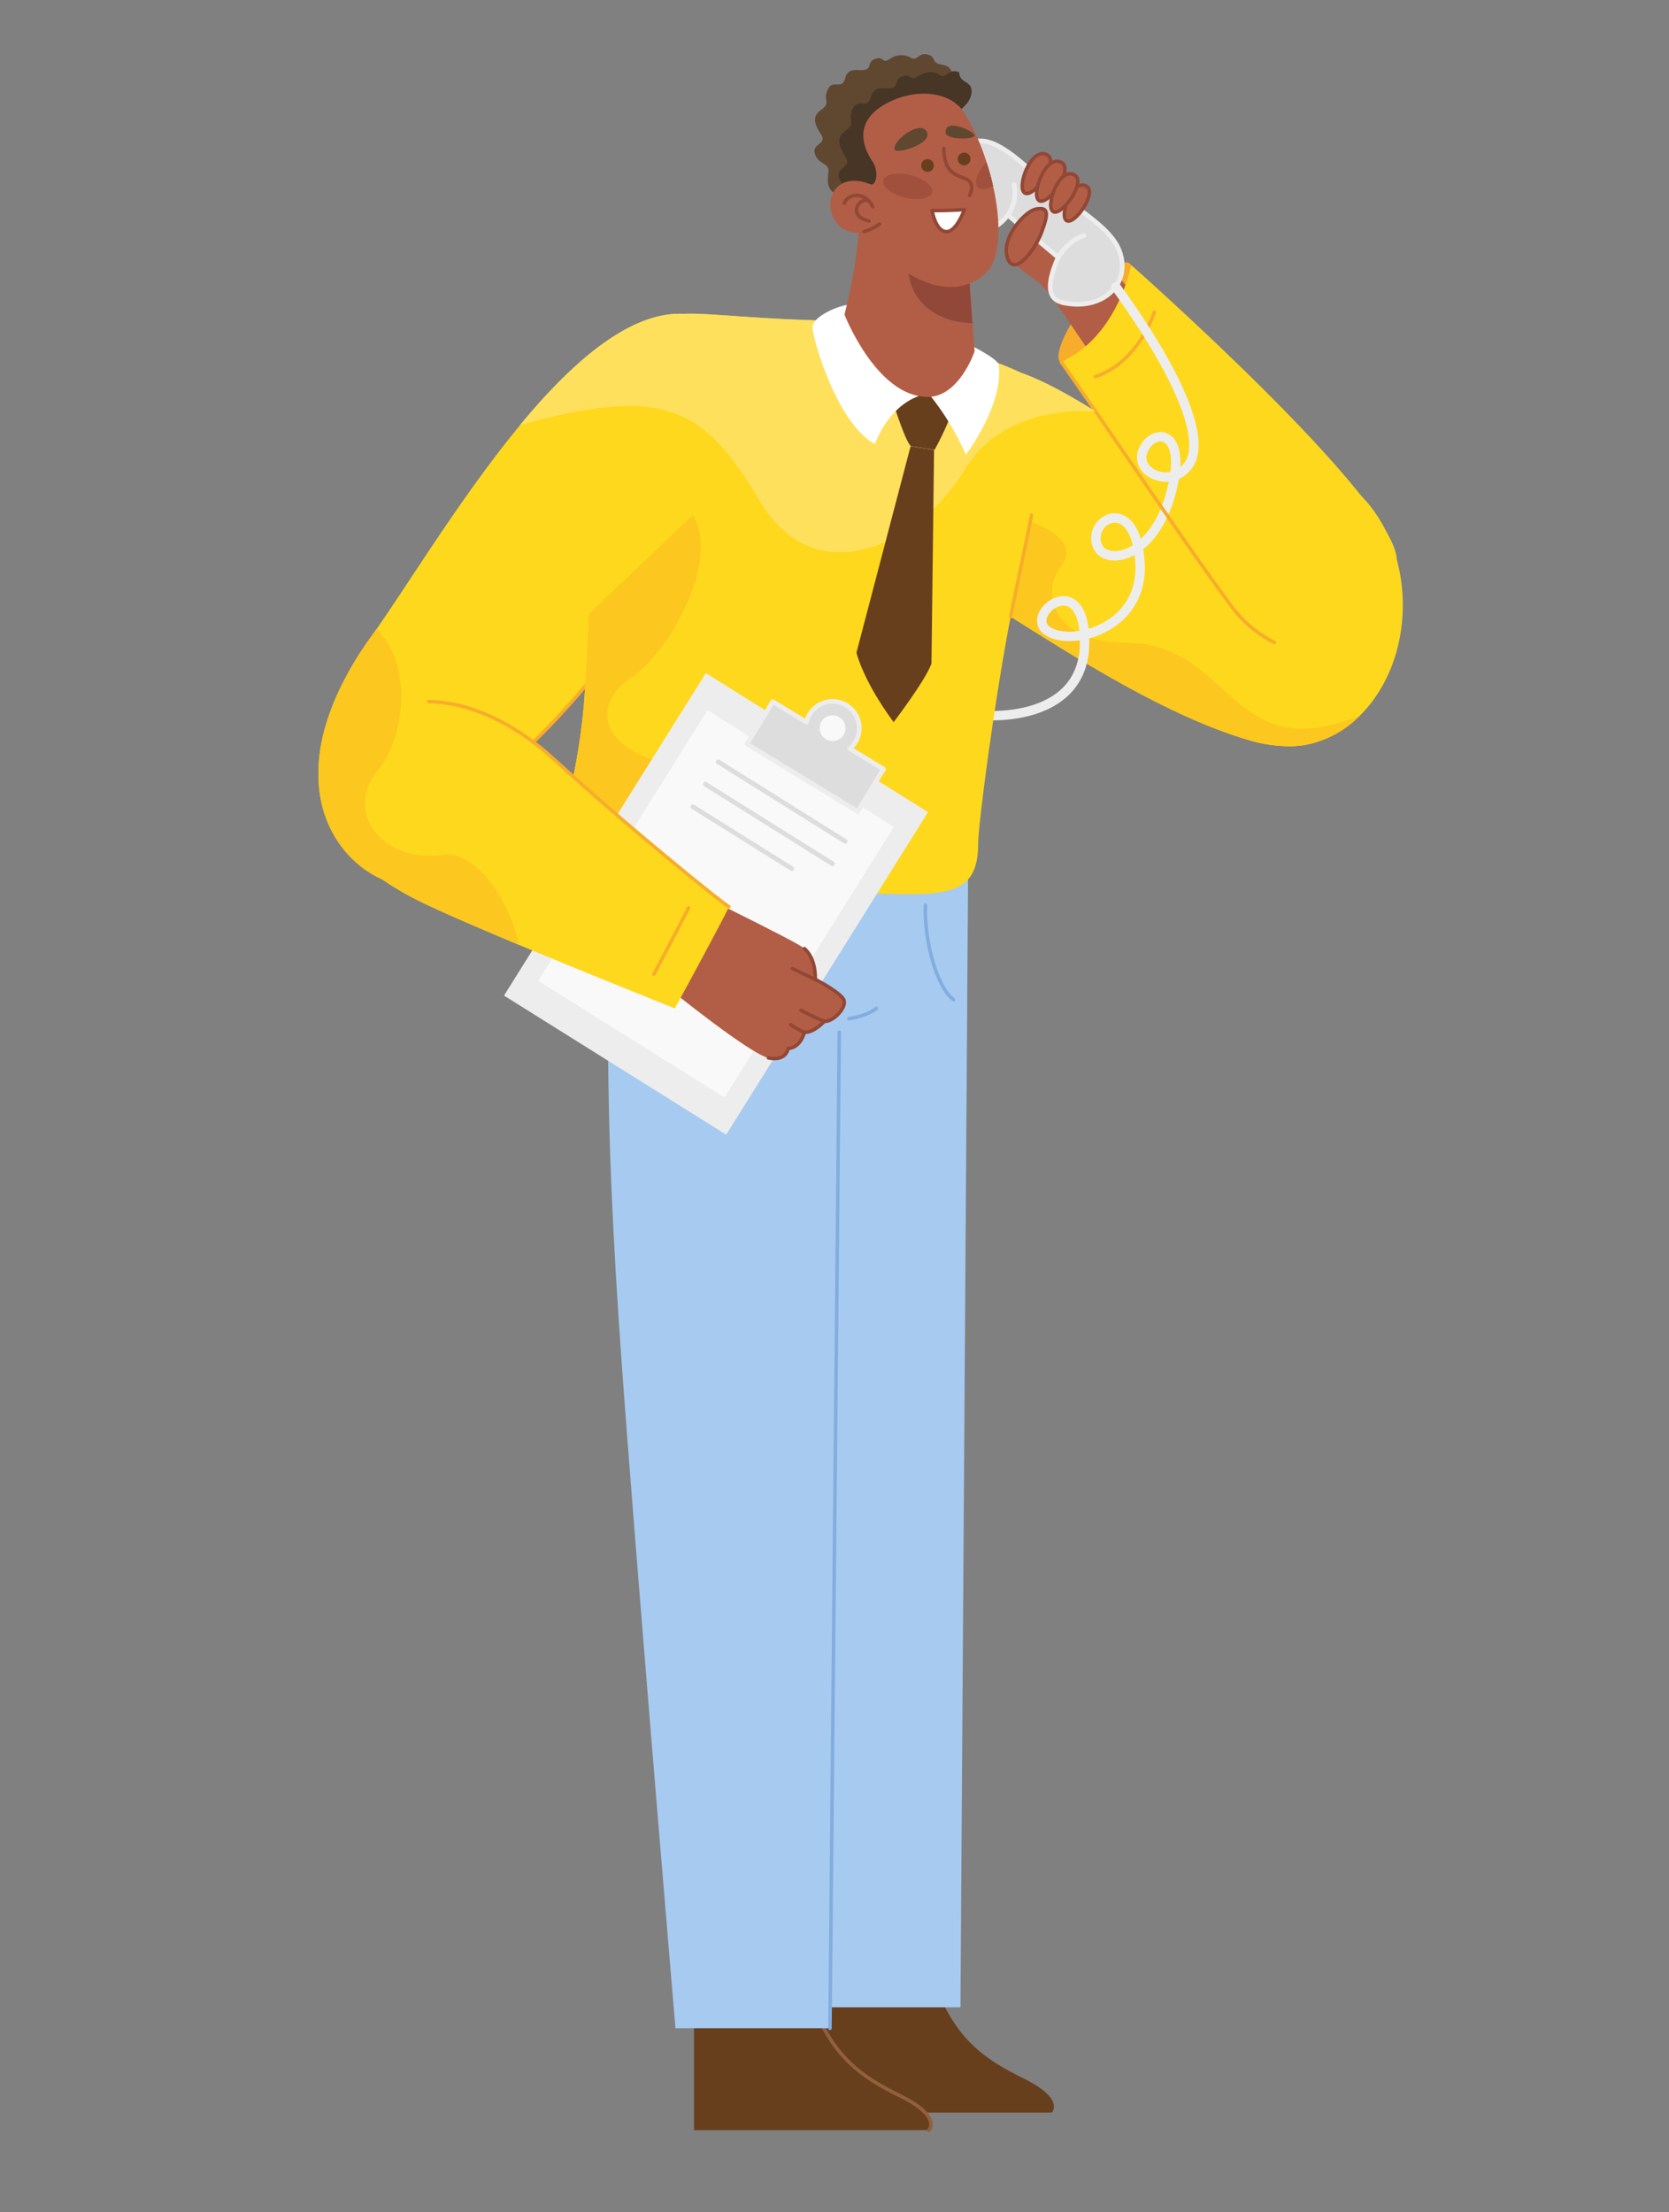 <svg xmlns="http://www.w3.org/2000/svg" viewBox="0 0 339.08 449.39"><rect x="0" y="0" width="339.08" height="449.39" fill="#808080" stroke="none"/><defs><style>.cls-1{fill:#683f1d;}.cls-2{fill:#a7caf0;}.cls-12,.cls-13,.cls-14,.cls-20,.cls-24,.cls-3,.cls-4{fill:none;}.cls-3{stroke:#83addf;}.cls-10,.cls-11,.cls-12,.cls-13,.cls-14,.cls-20,.cls-21,.cls-24,.cls-3,.cls-4{stroke-linecap:round;stroke-linejoin:round;}.cls-11,.cls-13,.cls-20,.cls-21,.cls-3,.cls-4{stroke-width:0.71px;}.cls-4{stroke:#91613d;}.cls-5{fill:#fed81d;}.cls-6{fill:#fcc71f;}.cls-7{fill:#ffe05c;}.cls-8{fill:#f7ad2b;}.cls-11,.cls-9{fill:#b25e47;}.cls-10{fill:#ddd;}.cls-10,.cls-12,.cls-14{stroke:#ededed;}.cls-10,.cls-12,.cls-24{stroke-width:0.95px;}.cls-11,.cls-20,.cls-21{stroke:#934735;}.cls-13{stroke:#f7ad2b;}.cls-14{stroke-width:1.91px;}.cls-15,.cls-21{fill:#fff;}.cls-16{fill:#914839;}.cls-17{fill:#604730;}.cls-18{fill:#473526;}.cls-19{fill:#a0503d;}.cls-22{fill:#ededed;}.cls-23{fill:#f9f9f9;}.cls-24{stroke:#ddd;}</style></defs><g id="Man"><g id="leg"><path class="cls-1" d="M166,399.72v29.44h47.68s2.85-2.74-5.82-7c-8.18-4-13.12-7.87-17.22-17.23Z"></path><polygon class="cls-2" points="165.07 407.76 195.13 407.76 196.69 175.47 167.49 177.68 165.07 407.76"></polygon><path class="cls-3" d="M172.47,206.94c4-.64,5.57-2.1,5.57-2.1"></path><path class="cls-3" d="M188,183.89c-.24,7.56,2.42,16.76,5.73,19.18"></path></g><g id="leg-2" data-name="leg"><path class="cls-1" d="M141,412v20.72h47.68s2.85-2.74-5.82-7c-8.18-4-13.11-7.87-17.22-17.22Z"></path><path class="cls-4" d="M188.69,432.75s2.85-2.74-5.82-7c-8.18-4-13.11-7.87-17.22-17.22"></path><path class="cls-2" d="M125.8,150.54c-4.17,56.4-2,94.33,1.71,142.47s9.72,119,9.72,119h31.39l2.31-241.12Z"></path><line class="cls-3" x1="168.62" y1="412.03" x2="170.51" y2="209.7"></line></g><g id="upper_hand" data-name="upper hand"><path class="cls-5" d="M285,122.91c0,9.11-3.41,17.22-8.73,22.48h0a20.69,20.69,0,0,1-12.55,6.12h0c-.32,0-.65.05-1,.06l-.77,0c-9.66,0-17.94-7.39-21.36-17.88a34.47,34.47,0,0,1-1.7-10.8c0-8.83,3.2-16.71,8.23-22a20.53,20.53,0,0,1,14.83-6.71C274.64,94.23,285,107.07,285,122.91Z"></path><path class="cls-6" d="M276.22,145.39a20.69,20.69,0,0,1-12.55,6.12h0c-.32,0-.65.05-1,.06l-.77,0c-9.66,0-17.94-7.39-21.36-17.88,10.66,6.25,14.83,19,33.55,12.47C274.78,146,275.49,145.69,276.22,145.39Z"></path><path class="cls-5" d="M274.09,146.18a15,15,0,0,1-10.42,5.33h0c-.32,0-.65.05-1,.06l-.77,0a28.13,28.13,0,0,1-8.38-1.28c-16.92-5-35.91-17.34-48.19-25l-.17-.11c-2.89-1.81-5.39-3.34-7.4-4.46l-1-.53c-4.53-2.4-8.19-7.78-10.42-14-.43-1.22-.81-2.47-1.13-3.74-4-15.61.85-34,22.16-26.69h0c4,1.37,9.29,4.19,15.19,7.87a292.16,292.16,0,0,1,24.47,17.35c13.91,10.85,26.15,22,28.84,26.87A17.13,17.13,0,0,1,274.09,146.18Z"></path><path class="cls-6" d="M276.22,145.39a20.69,20.69,0,0,1-12.55,6.12h0c-.32,0-.65.05-1,.06l-.77,0a28.13,28.13,0,0,1-8.38-1.28c-16.92-5-35.91-17.34-48.19-25,0,0-.05-.06-.17-.11-2.89-1.81-5.39-3.34-7.4-4.46l-1-.53c-4.53-2.4-8.19-7.78-10.42-14-.43-1.22-.81-2.47-1.13-3.74,7-1.12,15.08-.45,24.1,3.44,3.45,1.5,9.89,4.24,6.26,9.11-4.57,6.13-.78,15.57,12.93,15.57a22.9,22.9,0,0,1,12,3.18c10.66,6.25,14.83,19,33.55,12.47C274.78,146,275.49,145.69,276.22,145.39Z"></path><path class="cls-7" d="M222.6,83.59a35,35,0,0,0-9.94.66c-5.7,1.21-12.52,4.16-16.73,11.26a38.31,38.31,0,0,1-9.56,10.64c-5.77-16.19-2-38.32,21-30.43h0C211.41,77.09,216.7,79.91,222.6,83.59Z"></path></g><g id="hand"><path class="cls-8" d="M215.6,73.51c-1.8-.44.71-6.81,5.5-12.81,4.51-5.65,7.36-8.73,8.73-6.84C230.67,55,229.43,73,215.6,73.51Z"></path><path class="cls-9" d="M223.17,74.07c-5.74-8-9.52-14.56-12.21-16.72s-5.17-3.23-5.46-5.75a9.87,9.87,0,0,1,5-9c4-2.29,21.52,19.23,21.52,19.23S232.6,72.56,223.17,74.07Z"></path><path class="cls-10" d="M195,30.64c3.41-3.39,7-2.84,14.66,4.26s16.13,10.79,17.92,16.53c1.95,6.2-3.24,11.12-10.16,10.29-2.43-.29-6.24-.72-2.43-9.43l-10.24-8.61s-2.85,4.28-7.23,3.07C193,45.5,187.07,38.55,195,30.64Z"></path><path class="cls-11" d="M216.73,44.84c1.65.85,6.21-5.73,4-7C217.85,36.1,215.08,44,216.73,44.84Z"></path><path class="cls-12" d="M215,52.29a10.1,10.1,0,0,1,5.19-4.43"></path><path class="cls-12" d="M204.78,43.68A7.9,7.9,0,0,0,206,37.51"></path><path class="cls-11" d="M204.82,52.75c1.35,3.06,5.24-1.4,6.84-5.69,1.53-4.09,1.16-5-1.17-4.59S203,48.68,204.82,52.75Z"></path><path class="cls-11" d="M208.24,39.23c1.85.94,7-6.32,4.54-7.74C209.49,29.58,206.37,38.29,208.24,39.23Z"></path><path class="cls-11" d="M211.16,40.78c1.86.94,7-6.33,4.55-7.75C212.42,31.13,209.3,39.84,211.16,40.78Z"></path><path class="cls-11" d="M214,43c1.77.9,6.69-6.06,4.35-7.42C215.22,33.7,212.23,42.05,214,43Z"></path><path class="cls-5" d="M215.6,73.51c7.27,10.25,27.29,40,34.86,50,9.81,13,33.3,15.09,33.31-9.73,0-12.3-53.94-59.93-53.94-59.93S227.09,68.42,215.6,73.51Z"></path><path class="cls-13" d="M222.52,76.52c8.95-3,12-13.11,12-13.11"></path><path class="cls-14" d="M226.68,58.24c13.35,18.45,18.11,31.05,14.93,36S231.28,96.5,232,92.36c1-5.17,9.59-6.49,6,7.41S224.68,114.87,223,111c-2.39-5.34,7.56-11,8.59,3s-14.59,17.54-19,14,7.95-12.69,7.76,2.71-18.38,15.86-26.59,13.8"></path><path class="cls-13" d="M215.6,73.51c7.27,10.25,27.29,40,34.86,50a24.51,24.51,0,0,0,8.43,7"></path></g><g id="upper_hand-2" data-name="upper hand"><path class="cls-5" d="M106.29,157.75a23.14,23.14,0,0,1-9.18,18.73,19.68,19.68,0,0,1-11.61,3.83h-.06a19.28,19.28,0,0,1-7.61-1.6c-7.68-3.3-13.11-11.44-13.11-21v-.54a23.22,23.22,0,0,1,7.59-16.88,20.17,20.17,0,0,1,8.54-4.55,18.93,18.93,0,0,1,4.65-.58c8.24,0,15.37,5.21,18.73,12.76a23,23,0,0,1,1.62,5.18A23.33,23.33,0,0,1,106.29,157.75Z"></path><path class="cls-6" d="M85.44,180.31a19.28,19.28,0,0,1-7.61-1.6c-7.68-3.3-13.11-11.44-13.11-21v-.54a23.22,23.22,0,0,1,7.59-16.88C70.64,162.28,73,173.61,85.44,180.31Z"></path><path class="cls-5" d="M147.88,92.15c-.57,1.81-1.24,3.67-2,5.56s-1.45,3.49-2.28,5.26c-.27.56-.54,1.11-.82,1.67q-1.29,2.63-2.8,5.27c-.34.6-.67,1.19-1,1.77a207.25,207.25,0,0,1-20.1,27.7c-1.71,2-3.46,4-5.25,5.91l-1.26,1.34c-1.33,1.4-2.67,2.78-4,4.11h0c-.83.81-1.66,1.62-2.49,2.39-10.11,9.51-20.53,16.43-29,16.62a14.19,14.19,0,0,1-2.36-.13,10.64,10.64,0,0,1-6.17-2.87c-2.26-2.2-3.46-5.51-3.6-9.55-.23-7.54,3.26-17.61,10.51-27.66.4-.55.81-1.13,1.24-1.74,7.1-10.18,17.58-27.44,29.2-41.48C116.35,73.44,128,63.26,138.92,63.76a15.41,15.41,0,0,1,2.6.33C151,66.07,152.38,77.72,147.88,92.15Z"></path><path class="cls-6" d="M76.42,156.94a9.49,9.49,0,0,0,.43,12.82,14.19,14.19,0,0,1-2.36-.13,10.64,10.64,0,0,1-6.17-2.87c-2.26-2.2-3.46-5.51-3.6-9.55-.23-7.54,3.26-17.61,10.51-27.66.4-.55.81-1.13,1.24-1.74a16,16,0,0,1,4.38,8,24.76,24.76,0,0,1,.61,7.38C81.16,148.32,79.39,153.46,76.42,156.94Z"></path><path class="cls-13" d="M145.9,97.71a101,101,0,0,1-6.92,14,207.25,207.25,0,0,1-20.1,27.7c-3.38,4-6.93,7.81-10.54,11.37"></path><path class="cls-7" d="M147.88,92.15c-5.09-6.24-10.73-9.63-20-9.68-5.75,0-12.89,1.23-22.16,3.86C116.35,73.44,128,63.26,138.92,63.76a15.41,15.41,0,0,1,2.6.33C151,66.07,152.38,77.72,147.88,92.15Z"></path></g><g id="body"><path class="cls-5" d="M212.66,84.25c-.4,8.84-4.17,25.61-6.81,38.42-.17.85-.35,1.73-.52,2.62-3.28,16.88-6.58,42.16-6.6,46,0,12.75-8.84,10.45-33.53,9.76-12.16-.34-25.59-.79-35.62-2.79a44,44,0,0,1-8.27-2.37c-4.79-2-7.56-4.82-7.08-8.87a10.75,10.75,0,0,1,.31-1.47,120.73,120.73,0,0,0,4.34-26.15c.35-4.81.54-9.66.77-14.67.18-4.26.39-8.63.75-13.16.69-9.09,3.85-20,7.43-29.08,4.11-10.45,8.79-18.52,11-18.7h.14c4.1-.31,14.5,1.08,29.74,1.38a61.32,61.32,0,0,1,18.93,3.45c2.67.94,13.41,4.07,19.81,7.13h0a13.35,13.35,0,0,1,4.53,3C212.59,79.56,212.79,81.53,212.66,84.25Z"></path><path class="cls-6" d="M129.58,178.24a44,44,0,0,1-8.27-2.37c-4.79-2-7.56-4.82-7.08-8.87a10.75,10.75,0,0,1,.31-1.47,120.73,120.73,0,0,0,4.34-26.15c.35-4.81.54-9.66.77-14.67l21.1-20.07c5.79,9.68-5.33,28.41-12.74,33.22s-6.9,14.3,8.72,17.62C148.58,158,136.24,171.74,129.58,178.24Z"></path><path class="cls-7" d="M222.6,83.59a35,35,0,0,0-9.94.66c-5.7,1.21-12.52,4.16-16.73,11.26a38.31,38.31,0,0,1-9.56,10.64c-10,7.6-23.39,9.9-32-4.34a83.18,83.18,0,0,0-6.54-9.66c-5.09-6.24-10.73-9.63-20-9.68-5.75,0-12.89,1.23-22.16,3.86C116.35,73.44,128,63.26,138.92,63.76c4.1-.31,14.5,1.08,29.74,1.38a61.32,61.32,0,0,1,18.93,3.45c2.67.94,13.41,4.07,19.81,7.13h0C211.41,77.09,216.7,79.91,222.6,83.59Z"></path><path class="cls-1" d="M181.08,80.63s2.84,9.2,4,10l4.79.75a54.24,54.24,0,0,0,3.92-8.75l-5.11-7.25Z"></path><path class="cls-1" d="M185,90.65l-11,41.93s1.27,5.6,7.55,14.12c0,0,6.35-8.29,7.69-11.88l.53-43.42Z"></path><path class="cls-15" d="M173.07,61.82c-2.6.08-8,2.47-8,4.65s4.86,19.45,12.68,23.75c0,0,3-9,10.92-10.29Z"></path><path class="cls-15" d="M188.64,79.93a54.35,54.35,0,0,1,7.59,12.43s7.72-10.1,6.66-18.26c-.17-1.36-7-4.62-7-4.62Z"></path><path class="cls-13" d="M205.33,125.29c.17-.89.35-1.77.52-2.62,1.08-5.22,2.34-11.09,3.49-16.82.08-.41.15-.81.23-1.21"></path><path class="cls-9" d="M198,71.4s-3.14,9.25-9.52,9.23c-10.41,0-16.91-16.72-16.91-16.72,3.2-13,2.88-19,2.88-19-.35-8.58,19.34-19.9,22.06,5.57l.24,3.38.84,11.81Z"></path><path class="cls-16" d="M197.55,65.67c-6.7-.22-12.82-3.71-13.14-11.81h12.3Z"></path></g><g id="head"><path class="cls-17" d="M195.9,20.09c-.33,2.31-3.3,3.84-3.3,3.84l-6.83,10.18s-6.19,7.09-12.8,6.37a8.73,8.73,0,0,1-2.8-.81c-3.26-1.58-1.36-4.66-2-5.65s-2.27-1.13-2.67-3,2.57-1.71,1.31-3.7-2-3.62.09-5.07.08-2,1.41-4.31c1-1.79,2.75.38,3.38-2s2.54-1.52,3.91-1.74c1.74-.28.26-1.78,2.63-2.35,1.16-.28,1.12,1.08,2.48.17a4,4,0,0,1,4.1-.43c1.74,1.15,1.66-1.17,3.84-.45,1.54.51.56,1.68,2.68,2s2.07,1.58,2.24,2.91l.09.55C193.94,18.16,196.22,17.78,195.9,20.09Z"></path><path class="cls-18" d="M197.36,19c-.34,2.47-3.45,4.11-3.45,4.11L186.75,34s-6.49,7.59-13.42,6.82a3,3,0,0,0-.11-1.72c-.71-1.07-2.38-1.21-2.8-3.2s2.7-1.84,1.38-4-2.09-3.87.09-5.42.08-2.14,1.48-4.61c1.08-1.92,2.88.4,3.55-2.11s2.66-1.62,4.09-1.85c1.82-.31.27-1.91,2.77-2.52,1.2-.31,1.17,1.15,2.59.18s3.23-1.19,4.3-.46c1.82,1.23,1.74-1.25,4-.48a1,1,0,0,1,.21.07c0,.2,0,.39.09.59C195.32,16.91,197.71,16.51,197.36,19Z"></path><path class="cls-9" d="M201.94,52.92C200.1,58.11,189,64,175.52,47.05a5.16,5.16,0,0,1-6.23-2.88c-2-3.83.86-9.44,7.5-6.74,1.21.49,1.88-2.57.42-4.71s-4-7.34,1.92-11.13,13.78-3.4,16.8,1.33a45.34,45.34,0,0,1,4.49,10c.51,1.57,1,3.19,1.33,4.83C203,43.29,203.34,48.92,201.94,52.92Z"></path><path class="cls-19" d="M189.37,39.08c-.31,1.26-2.78,1.74-5.53,1.06s-4.71-2.24-4.4-3.5,2.79-1.74,5.53-1.07S189.68,37.82,189.37,39.08Z"></path><path class="cls-19" d="M201.75,37.77c-1.32.73-2.52.89-3.13.29-.88-.88-.09-3.16,1.8-5.12C200.93,34.51,201.38,36.13,201.75,37.77Z"></path><path class="cls-17" d="M181.74,30.34c.22,1.09,7.34-1,6.65-3.28C187.46,24,181.36,28.38,181.74,30.34Z"></path><path class="cls-17" d="M192.12,27c.15,1.41,5.86,1.43,5.84.52S191.78,23.83,192.12,27Z"></path><path class="cls-1" d="M187.15,33.62a1.29,1.29,0,1,0,1.29-1.29A1.28,1.28,0,0,0,187.15,33.62Z"></path><path class="cls-1" d="M194.58,32.33A1.29,1.29,0,1,0,195.87,31,1.29,1.29,0,0,0,194.58,32.33Z"></path><path class="cls-20" d="M171.53,41.3c1-2.47,4.64-2,5.78.72"></path><path class="cls-20" d="M176.55,40.85c-1.74-1.06-4.72,2.92,0,4.06"></path><path class="cls-20" d="M175.52,47.05a9.36,9.36,0,0,0,3.17-1.55"></path><path class="cls-20" d="M191.76,30.13c0,4.77,2.18,5.29,4.38,6.16,1.83.72,1.25,2.74.82,3.39"></path><path class="cls-21" d="M189.37,42.79c3.73,0,6.56-.21,6.56-.21s-1.66,4.71-3.78,4.47S189.37,42.79,189.37,42.79Z"></path></g><g id="hand-2" data-name="hand"><rect class="cls-22" x="118.85" y="144.97" width="53.25" height="77.29" transform="translate(119.56 -49.21) rotate(32.04)"></rect><rect class="cls-23" x="123.14" y="151.19" width="44.67" height="64.85" transform="translate(119.56 -49.21) rotate(32.04)"></rect><path class="cls-10" d="M172.64,152.07a5.59,5.59,0,0,0,1.14-1.32,5.43,5.43,0,1,0-9.28-5.65,5.56,5.56,0,0,0-.65,1.61L157,142.54l-5.24,8.59,22.5,13.71,5.23-8.6Z"></path><circle class="cls-23" cx="169.14" cy="147.92" r="2.62" transform="translate(-30.31 44.44) rotate(-13.75)"></circle><line class="cls-24" x1="145.9" y1="154.75" x2="171.71" y2="170.91"></line><line class="cls-24" x1="143.32" y1="159.31" x2="169.14" y2="175.47"></line><line class="cls-24" x1="140.75" y1="163.87" x2="160.87" y2="176.46"></line><path class="cls-9" d="M146.58,183.89c12.07,6,16,8.08,16.86,8.81,2.47,2.19,2.19,6.25,2.19,6.25s5.3,2.71,5.84,4.24-2.22,4.44-4,4.29c0,0-2.13,2.37-4.05,2.22,0,0-.7,3.14-3.31,3.29,0,0-.3,2.68-4,1.91s-19.71-13.7-19.71-13.7Z"></path><path class="cls-5" d="M147.93,184.56c-1.08,2.29-7.09,13.42-9.66,18.15-.71,1.32-1.16,2.14-1.16,2.14s-16.77-6.69-31.71-12.92c-8.89-3.73-17.13-7.29-20.8-9.18a55.55,55.55,0,0,1-6.77-4c-4.87-3.42-8.28-7.32-9.51-12s-.27-10.27,3.73-16.86a15.12,15.12,0,0,1,9.41-6.74,21.83,21.83,0,0,1,6.36-.62l.72,0c.76,0,1.53.14,2.3.26.23,0,.46.07.69.12l.76.14,1.28.3h.05l.68.18.31.09c.27.07.53.15.79.24l.79.25.79.28.81.31a36.86,36.86,0,0,1,3.88,1.77c.23.11.46.22.68.35l1,.55.83.49.06,0c1.09.66,2.18,1.38,3.28,2.17l.83.61h0c1.38,1,2.77,2.18,4.14,3.43,16.13,14.75,35.13,30,35.62,30C148.12,184.13,148.07,184.28,147.93,184.56Z"></path><path class="cls-6" d="M105.4,191.93c-8.89-3.73-17.13-7.29-20.8-9.18a55.55,55.55,0,0,1-6.77-4c-4.87-3.42-8.28-7.32-9.51-12s-.27-10.27,3.73-16.86a15.12,15.12,0,0,1,9.41-6.74c-.3,5.16-2.07,10.3-5,13.78a9.49,9.49,0,0,0,.43,12.82c2.65,2.88,7.16,4.71,13.17,3.91,2.47-.31,4.9.83,7.09,2.81C101.2,180.15,104.42,186.71,105.4,191.93Z"></path><path class="cls-13" d="M87.1,142.52c7.6.1,16.73,3.76,25.38,11.66,16.19,14.81,35.27,30.08,35.62,30"></path><path class="cls-13" d="M139.9,184.42c-2.46,4.84-7.05,13.5-7.05,13.5"></path><path class="cls-20" d="M163.44,192.7c2.47,2.19,2.19,6.25,2.19,6.25s5.3,2.71,5.84,4.24-2.22,4.44-4,4.29c0,0-2.13,2.37-4.05,2.22,0,0-.7,3.14-3.31,3.29,0,0-.3,2.68-4,1.91"></path><line class="cls-20" x1="165.9" y1="199.1" x2="160.97" y2="196.75"></line><path class="cls-20" d="M167.49,207.48a49.72,49.72,0,0,1-4.77-2.25"></path><path class="cls-20" d="M163.44,209.7a14.28,14.28,0,0,1-2.82-1.55"></path></g></g></svg>